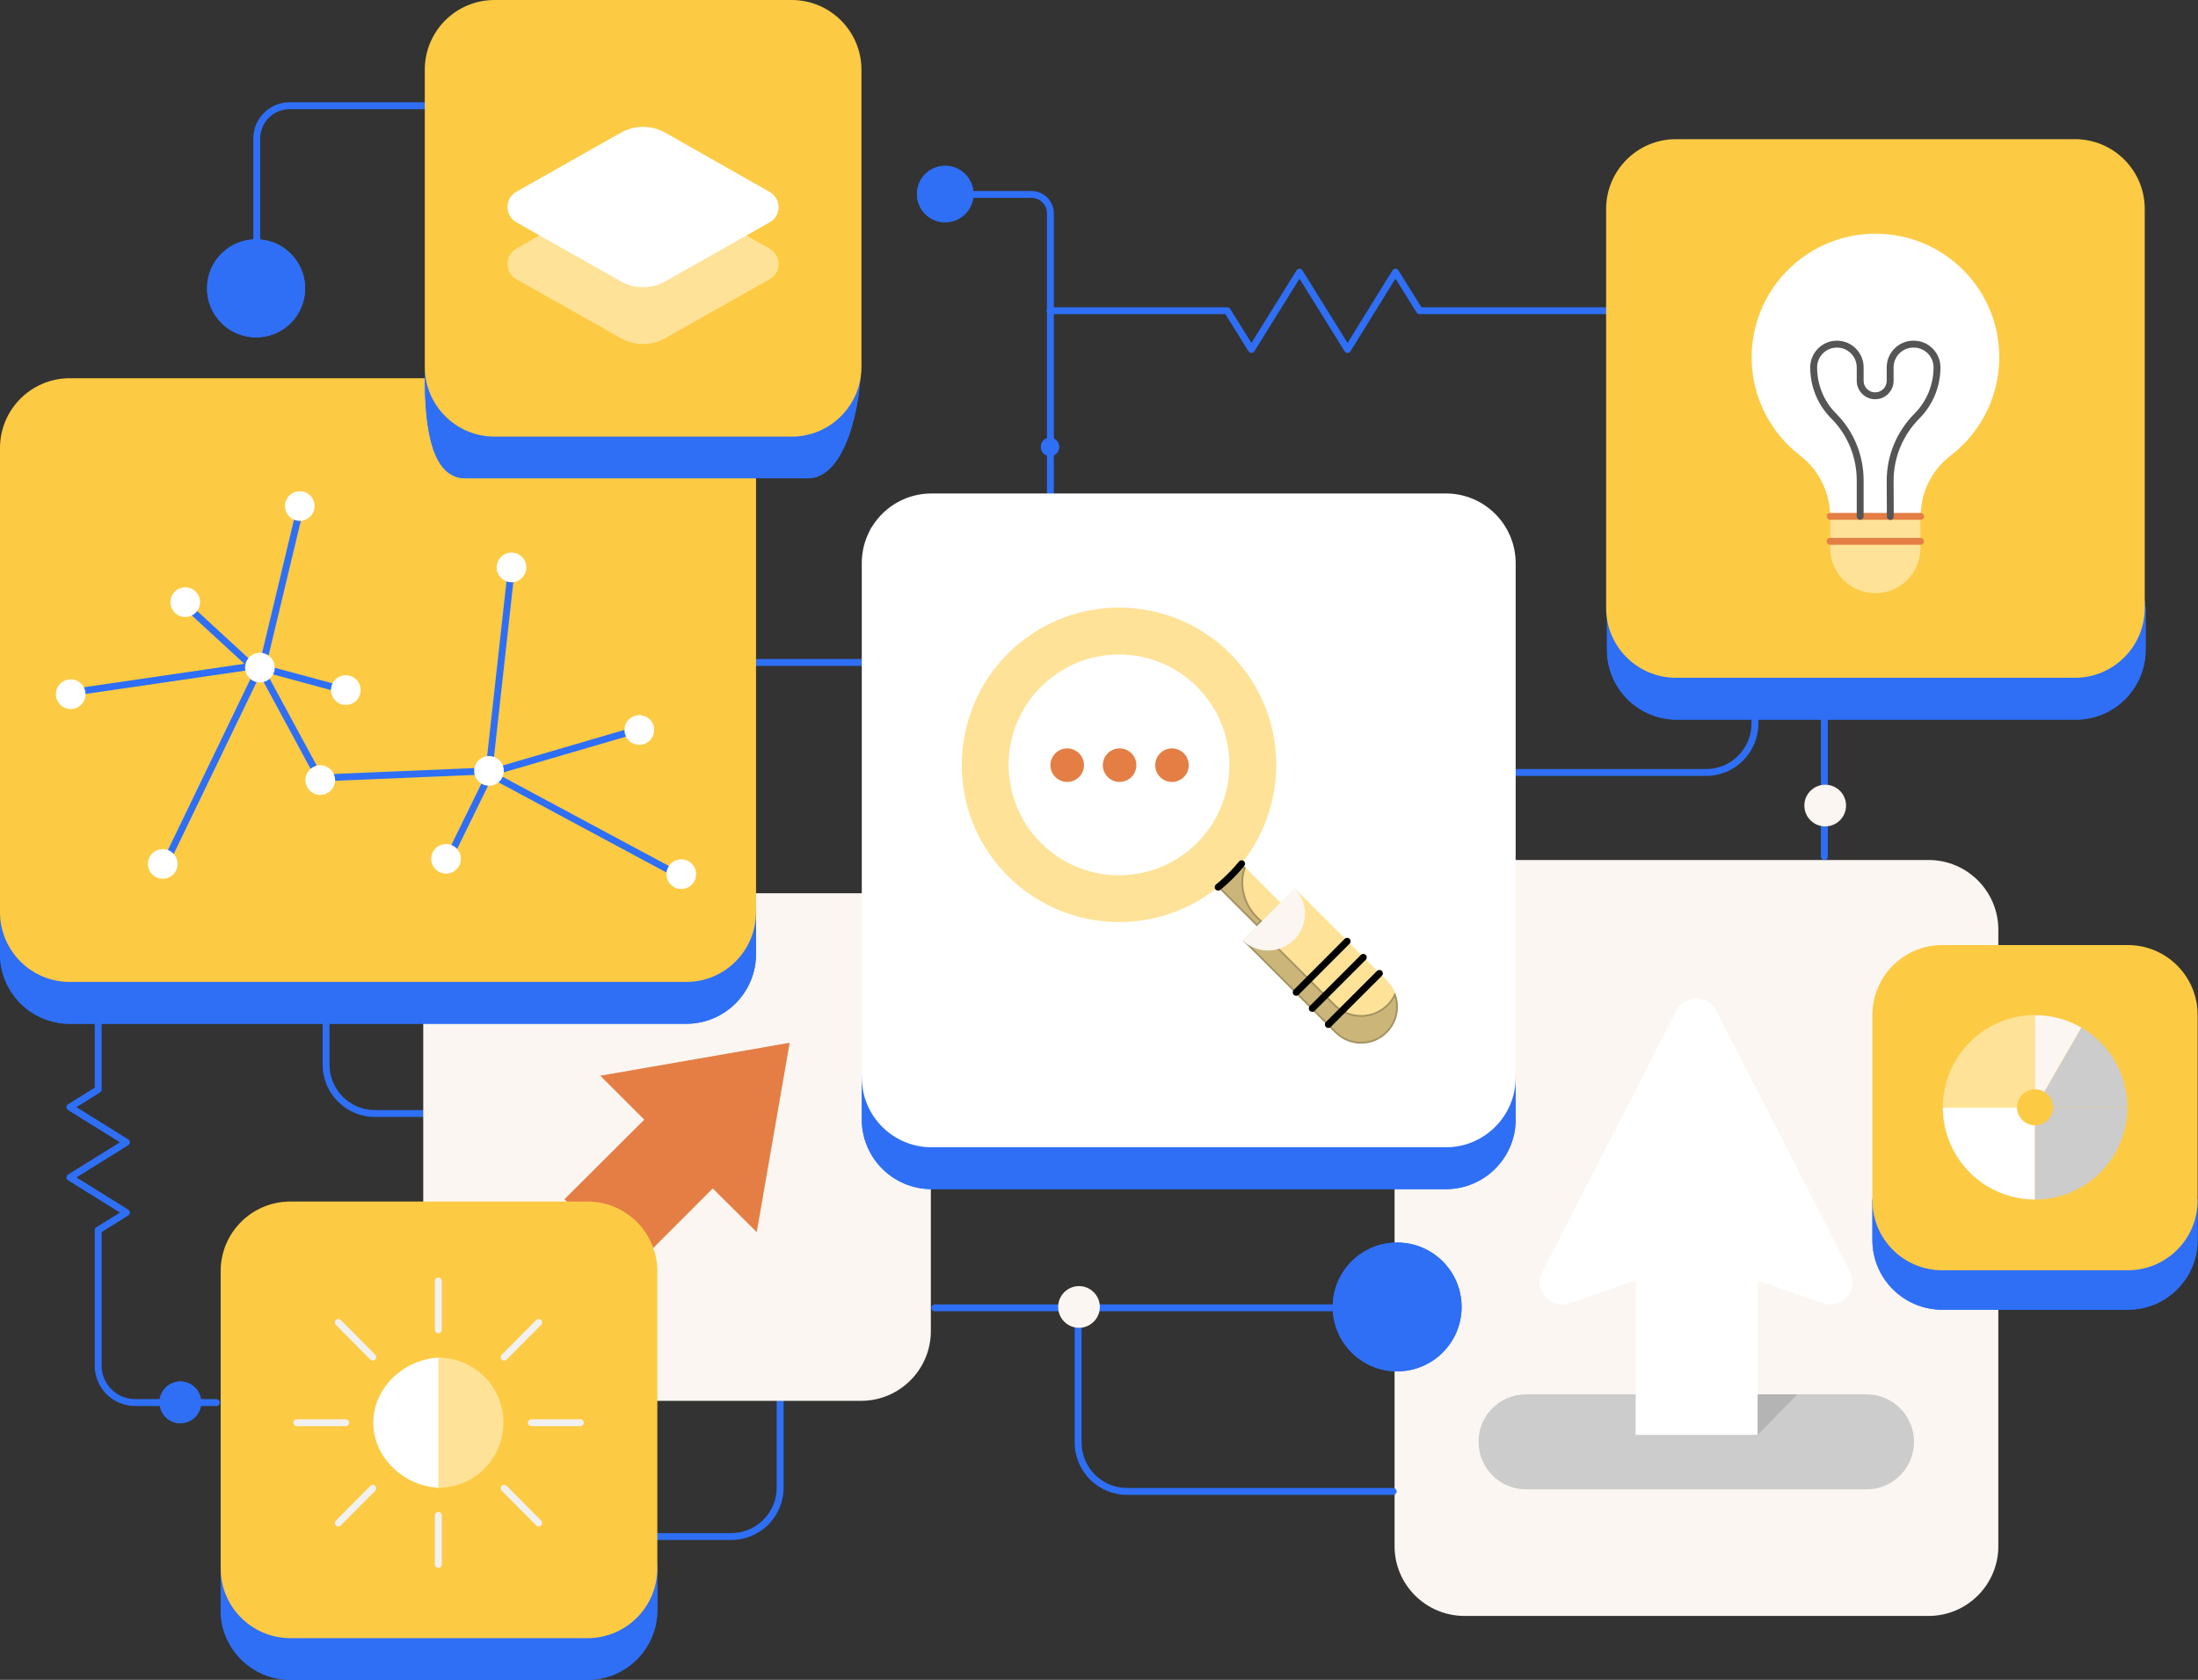 <svg width="157" height="120" viewBox="0 0 157 120" fill="none" xmlns="http://www.w3.org/2000/svg">
<rect x="0" y="0" width="157" height="120" fill="#333333" stroke="none"/>
<g id="Group">
<g id="Group 1">
<path id="Vector" d="M99.612 110.452V66.416C99.612 63.673 101.839 61.433 104.595 61.433H137.754C140.498 61.433 142.738 63.66 142.738 66.416V110.452C142.738 113.196 140.51 115.435 137.754 115.435H104.595C101.839 115.423 99.612 113.196 99.612 110.452Z" fill="#FBF6F1"/>
<path id="Vector (Stroke)" fill-rule="evenodd" clip-rule="evenodd" d="M130.311 41.476C130.447 41.476 130.557 41.587 130.557 41.722V61.187C130.557 61.323 130.447 61.433 130.311 61.433C130.175 61.433 130.065 61.323 130.065 61.187V41.722C130.065 41.587 130.175 41.476 130.311 41.476Z" fill="#2E6FF6"/>
<path id="Vector_2" d="M130.372 59.034C131.194 59.034 131.861 58.367 131.861 57.545C131.861 56.724 131.194 56.057 130.372 56.057C129.55 56.057 128.883 56.724 128.883 57.545C128.883 58.367 129.55 59.034 130.372 59.034Z" fill="#FBF6F1"/>
<path id="Vector (Stroke)_2" fill-rule="evenodd" clip-rule="evenodd" d="M66.527 93.424C66.527 93.288 66.638 93.177 66.773 93.177H102.836C102.972 93.177 103.082 93.288 103.082 93.424C103.082 93.559 102.972 93.67 102.836 93.67H66.773C66.638 93.67 66.527 93.559 66.527 93.424Z" fill="#2E6FF6"/>
<path id="Vector_3" d="M99.797 97.964C102.339 97.964 104.399 95.903 104.399 93.362C104.399 90.821 102.339 88.76 99.797 88.76C97.256 88.76 95.195 90.821 95.195 93.362C95.195 95.903 97.256 97.964 99.797 97.964Z" fill="#2E6FF6"/>
<path id="Vector (Stroke)_3" fill-rule="evenodd" clip-rule="evenodd" d="M99.797 97.841C102.271 97.841 104.276 95.835 104.276 93.362C104.276 90.889 102.271 88.883 99.797 88.883C97.324 88.883 95.318 90.889 95.318 93.362C95.318 95.835 97.324 97.841 99.797 97.841ZM104.399 93.362C104.399 95.903 102.339 97.964 99.797 97.964C97.256 97.964 95.195 95.903 95.195 93.362C95.195 90.821 97.256 88.76 99.797 88.76C102.339 88.76 104.399 90.821 104.399 93.362Z" fill="#2E6FF6"/>
<path id="Vector (Stroke)_4" fill-rule="evenodd" clip-rule="evenodd" d="M77.01 93.177C77.146 93.177 77.256 93.288 77.256 93.424V103.045C77.256 104.841 78.709 106.293 80.504 106.293H99.514C99.65 106.293 99.76 106.404 99.76 106.539C99.76 106.675 99.65 106.786 99.514 106.786H80.504C78.437 106.786 76.764 105.113 76.764 103.045V93.424C76.764 93.288 76.874 93.177 77.01 93.177Z" fill="#2E6FF6"/>
<path id="Vector_4" d="M77.072 94.851C77.893 94.851 78.56 94.184 78.56 93.362C78.56 92.54 77.893 91.873 77.072 91.873C76.25 91.873 75.583 92.54 75.583 93.362C75.583 94.184 76.25 94.851 77.072 94.851Z" fill="#FBF6F1"/>
<path id="Vector (Stroke)_5" fill-rule="evenodd" clip-rule="evenodd" d="M125.352 39.2C125.488 39.2 125.598 39.31 125.598 39.446V51.689C125.598 53.756 123.926 55.429 121.858 55.429H102.836C102.7 55.429 102.59 55.319 102.59 55.183C102.59 55.047 102.7 54.937 102.836 54.937H121.858C123.654 54.937 125.106 53.484 125.106 51.689V39.446C125.106 39.31 125.216 39.2 125.352 39.2Z" fill="#2E6FF6"/>
<path id="Vector (Stroke)_6" fill-rule="evenodd" clip-rule="evenodd" d="M55.724 93.78C55.86 93.78 55.971 93.891 55.971 94.026V106.269C55.971 108.336 54.298 110.009 52.23 110.009H33.208C33.072 110.009 32.962 109.899 32.962 109.763C32.962 109.627 33.072 109.517 33.208 109.517H52.23C54.026 109.517 55.478 108.065 55.478 106.269V94.026C55.478 93.891 55.589 93.78 55.724 93.78Z" fill="#2E6FF6"/>
<path id="Vector (Stroke)_7" fill-rule="evenodd" clip-rule="evenodd" d="M23.291 63.562C23.427 63.562 23.537 63.672 23.537 63.808V76.05C23.537 77.846 24.99 79.299 26.786 79.299H45.795C45.931 79.299 46.041 79.409 46.041 79.545C46.041 79.681 45.931 79.791 45.795 79.791H26.786C24.718 79.791 23.045 78.118 23.045 76.05V63.808C23.045 63.672 23.155 63.562 23.291 63.562Z" fill="#2E6FF6"/>
<path id="Vector_5" d="M35.214 63.808H61.507C64.251 63.808 66.49 66.035 66.49 68.791V95.085C66.49 97.828 64.263 100.068 61.507 100.068H35.214C32.47 100.068 30.231 97.841 30.231 95.085V68.779C30.231 66.035 32.458 63.808 35.214 63.808Z" fill="#FBF6F1"/>
<path id="Vector_6" d="M109.004 99.607H133.324C135.198 99.607 136.716 101.126 136.716 102.998C136.716 104.872 135.198 106.391 133.324 106.391H109.004C107.13 106.391 105.612 104.872 105.612 102.998C105.603 101.126 107.122 99.607 109.004 99.607Z" fill="#CCCCCC"/>
<path id="Vector_7" opacity="0.2" d="M119.68 99.607H128.389L125.544 102.505H116.835L119.68 99.607Z" fill="#555555"/>
<path id="Vector_8" d="M125.544 87.343H116.835V102.505H125.544V87.343Z" fill="white"/>
<path id="Vector_9" d="M121.693 90.127L130.193 93.094C131.563 93.571 132.812 92.139 132.154 90.847L122.595 72.199C122.188 71.409 121.224 71.097 120.436 71.505C120.132 71.662 119.889 71.904 119.742 72.199L110.174 90.847C109.515 92.139 110.765 93.571 112.134 93.094L120.635 90.127C120.973 90.005 121.346 90.005 121.693 90.127Z" fill="white"/>
<path id="Vector_10" d="M54.053 88.018L56.405 74.49L42.877 76.843L46.019 79.985L40.317 85.667L45.229 90.579L50.91 84.897L54.053 88.018Z" fill="#E47E44"/>
<path id="Vector_11" d="M138.726 70.329H151.99C154.734 70.329 154.648 72.593 154.648 75.349L156.973 85.758V88.576C156.973 91.32 154.746 93.559 151.99 93.559H138.726C135.983 93.559 133.743 91.332 133.743 88.576V85.758L135.023 74.992C135.035 72.249 135.983 70.329 138.726 70.329Z" fill="#2E6FF6"/>
<path id="Vector (Stroke)_8" fill-rule="evenodd" clip-rule="evenodd" d="M154.525 75.363V75.349C154.525 75.267 154.525 75.186 154.525 75.105C154.525 74.504 154.526 73.934 154.496 73.409C154.461 72.814 154.387 72.286 154.232 71.847C154.077 71.409 153.845 71.065 153.494 70.828C153.142 70.59 152.66 70.452 151.99 70.452H138.726C137.387 70.452 136.505 70.918 135.951 71.703C135.391 72.495 135.152 73.631 135.146 74.993L135.146 75L133.866 85.766V88.576C133.866 91.264 136.05 93.436 138.726 93.436H151.99C154.678 93.436 156.85 91.252 156.85 88.576V85.772L154.525 75.363ZM156.973 85.758V88.576C156.973 91.32 154.746 93.559 151.99 93.559H138.726C135.983 93.559 133.743 91.332 133.743 88.576V85.758L135.023 74.992C135.035 72.249 135.983 70.329 138.726 70.329H151.99C154.652 70.329 154.65 72.46 154.648 75.105C154.648 75.186 154.648 75.267 154.648 75.349L156.973 85.758Z" fill="#2E6FF6"/>
<path id="Vector_12" d="M138.726 67.511H151.99C154.734 67.511 156.973 69.739 156.973 72.495V85.758C156.973 88.502 154.746 90.741 151.99 90.741H138.726C135.983 90.741 133.743 88.514 133.743 85.758V72.482C133.756 69.739 135.983 67.511 138.726 67.511Z" fill="#FDCA43"/>
<path id="Vector (Stroke)_9" fill-rule="evenodd" clip-rule="evenodd" d="M50.877 47.321C50.877 47.185 50.987 47.075 51.123 47.075H65.223C65.359 47.075 65.469 47.185 65.469 47.321C65.469 47.457 65.359 47.567 65.223 47.567H51.123C50.987 47.567 50.877 47.457 50.877 47.321Z" fill="#2E6FF6"/>
<path id="Vector_13" d="M144.075 79.099H138.781C138.772 79.099 138.772 79.099 138.772 79.108C138.781 82.75 141.72 85.689 145.362 85.689V80.386C144.652 80.386 144.075 79.809 144.075 79.099Z" fill="white"/>
<path id="Vector_14" d="M145.362 77.812V72.518C145.362 72.509 145.362 72.509 145.355 72.509C141.72 72.518 138.781 75.457 138.772 79.092C138.772 79.099 138.772 79.099 138.781 79.099H144.075C144.075 78.391 144.645 77.812 145.362 77.812Z" fill="#FEE297"/>
<path id="Vector_15" d="M146.649 79.099C146.649 79.809 146.072 80.386 145.362 80.386V85.682C145.362 85.689 145.362 85.689 145.37 85.689C149.012 85.682 151.952 82.741 151.952 79.099H146.649Z" fill="#CCCCCC"/>
<path id="Vector_16" d="M146.025 78.001L148.669 73.415V73.406C147.67 72.822 146.525 72.518 145.37 72.518C145.362 72.518 145.362 72.518 145.362 72.525V77.821C145.596 77.812 145.822 77.875 146.025 78.001Z" fill="#FBF6F1"/>
<path id="Vector_17" d="M146.649 79.099H151.945C151.952 79.099 151.952 79.099 151.952 79.092C151.952 76.752 150.704 74.584 148.684 73.415H148.677L146.032 78.001C146.408 78.234 146.642 78.648 146.649 79.099Z" fill="#CCCCCC"/>
<path id="Vector (Stroke)_10" fill-rule="evenodd" clip-rule="evenodd" d="M66.254 13.889C66.254 13.753 66.364 13.643 66.5 13.643H73.673C74.56 13.643 75.274 14.357 75.274 15.243V36.509C75.274 37.396 74.56 38.11 73.673 38.11H62.385C62.249 38.11 62.138 38 62.138 37.864C62.138 37.728 62.249 37.618 62.385 37.618H73.673C74.288 37.618 74.782 37.124 74.782 36.509V15.243C74.782 14.629 74.288 14.135 73.673 14.135H66.5C66.364 14.135 66.254 14.025 66.254 13.889Z" fill="#2E6FF6"/>
<path id="Vector_18" d="M65.497 13.862C65.497 14.976 66.4 15.879 67.514 15.879C68.629 15.879 69.532 14.976 69.532 13.862C69.532 12.748 68.629 11.845 67.514 11.845C66.4 11.845 65.497 12.748 65.497 13.862Z" fill="#2E6FF6"/>
<path id="Vector (Stroke)_11" fill-rule="evenodd" clip-rule="evenodd" d="M65.62 13.862C65.62 14.908 66.468 15.756 67.514 15.756C68.561 15.756 69.409 14.908 69.409 13.862C69.409 12.816 68.561 11.968 67.514 11.968C66.468 11.968 65.62 12.816 65.62 13.862ZM67.514 15.879C66.4 15.879 65.497 14.976 65.497 13.862C65.497 12.748 66.4 11.845 67.514 11.845C68.629 11.845 69.532 12.748 69.532 13.862C69.532 14.976 68.629 15.879 67.514 15.879Z" fill="#2E6FF6"/>
<path id="Vector_19" d="M74.347 31.925C74.347 32.285 74.64 32.578 75.001 32.578C75.361 32.578 75.653 32.285 75.653 31.925C75.653 31.564 75.361 31.273 75.001 31.273C74.64 31.273 74.347 31.564 74.347 31.925Z" fill="#2E6FF6"/>
<path id="Vector (Stroke)_12" fill-rule="evenodd" clip-rule="evenodd" d="M74.471 31.925C74.471 32.218 74.708 32.455 75.001 32.455C75.293 32.455 75.53 32.218 75.53 31.925C75.53 31.632 75.293 31.396 75.001 31.396C74.708 31.396 74.471 31.633 74.471 31.925ZM75.001 32.578C74.64 32.578 74.347 32.285 74.347 31.925C74.347 31.564 74.64 31.273 75.001 31.273C75.361 31.273 75.653 31.564 75.653 31.925C75.653 32.285 75.361 32.578 75.001 32.578Z" fill="#2E6FF6"/>
<path id="Vector (Stroke)_13" fill-rule="evenodd" clip-rule="evenodd" d="M7.013 68.336C7.149 68.336 7.259 68.446 7.259 68.582V77.835C7.259 77.92 7.215 77.999 7.143 78.043L5.461 79.09L9.161 81.391C9.233 81.436 9.277 81.514 9.277 81.6C9.277 81.685 9.233 81.764 9.161 81.808L5.461 84.109L9.161 86.411C9.233 86.456 9.277 86.534 9.277 86.62C9.277 86.705 9.233 86.784 9.161 86.829L7.259 88.011V97.558C7.259 98.874 8.33 99.945 9.646 99.945H15.454C15.59 99.945 15.7 100.055 15.7 100.191C15.7 100.327 15.59 100.437 15.454 100.437H9.646C8.058 100.437 6.767 99.145 6.767 97.558V87.874C6.767 87.79 6.811 87.71 6.883 87.666L8.565 86.62L4.865 84.319C4.793 84.274 4.749 84.195 4.749 84.109C4.749 84.025 4.793 83.945 4.865 83.901L8.565 81.6L4.865 79.299C4.793 79.254 4.749 79.175 4.749 79.09C4.749 79.004 4.793 78.925 4.865 78.881L6.767 77.698V68.582C6.767 68.446 6.877 68.336 7.013 68.336Z" fill="#2E6FF6"/>
<path id="Vector_20" d="M12.882 101.667C13.704 101.667 14.371 101 14.371 100.178C14.371 99.356 13.704 98.689 12.882 98.689C12.06 98.689 11.393 99.356 11.393 100.178C11.393 101 12.06 101.667 12.882 101.667Z" fill="#2E6FF6"/>
<path id="Vector (Stroke)_14" fill-rule="evenodd" clip-rule="evenodd" d="M12.882 101.544C13.636 101.544 14.248 100.932 14.248 100.178C14.248 99.424 13.636 98.813 12.882 98.813C12.128 98.813 11.516 99.424 11.516 100.178C11.516 100.932 12.128 101.544 12.882 101.544ZM14.371 100.178C14.371 101 13.704 101.667 12.882 101.667C12.06 101.667 11.393 101 11.393 100.178C11.393 99.356 12.06 98.689 12.882 98.689C13.704 98.689 14.371 99.356 14.371 100.178Z" fill="#2E6FF6"/>
<path id="Vector_21" d="M66.54 38.241H103.279C106.023 38.241 104.571 40.615 104.571 43.371L108.262 76.973V79.963C108.262 82.707 106.035 84.946 103.279 84.946H66.54C63.796 84.946 61.556 82.719 61.556 79.963V77.453L63.685 43.285C63.685 40.529 63.783 38.241 66.54 38.241Z" fill="#2E6FF6"/>
<path id="Vector (Stroke)_15" fill-rule="evenodd" clip-rule="evenodd" d="M104.448 43.378V43.371C104.448 42.672 104.54 41.999 104.633 41.388C104.646 41.307 104.658 41.227 104.67 41.148C104.751 40.631 104.822 40.168 104.831 39.77C104.841 39.31 104.765 38.969 104.549 38.739C104.333 38.51 103.951 38.364 103.279 38.364H66.54C65.867 38.364 65.37 38.503 64.998 38.744C64.627 38.985 64.37 39.335 64.193 39.775C63.834 40.666 63.808 41.901 63.808 43.285V43.289L61.679 77.457V79.963C61.679 82.651 63.864 84.823 66.54 84.823H103.279C105.967 84.823 108.139 82.639 108.139 79.963V76.98L104.448 43.378ZM108.262 76.973V79.963C108.262 82.707 106.035 84.946 103.279 84.946H66.54C63.796 84.946 61.556 82.719 61.556 79.963V77.453L63.685 43.285C63.685 40.529 63.783 38.241 66.54 38.241H103.279C105.246 38.241 105.057 39.461 104.792 41.168C104.687 41.842 104.571 42.591 104.571 43.371L108.262 76.973Z" fill="#2E6FF6"/>
<path id="Vector_22" d="M66.54 35.251H103.279C106.023 35.251 108.262 37.478 108.262 40.234V76.973C108.262 79.717 106.035 81.956 103.279 81.956H66.54C63.796 81.956 61.556 79.729 61.556 76.973V40.221C61.556 37.478 63.783 35.251 66.54 35.251Z" fill="white"/>
<path id="Vector_23" d="M36.511 51.509C33.174 51.509 30.468 48.803 30.468 45.465C30.468 42.129 33.174 39.423 36.511 39.423C39.849 39.423 42.554 42.129 42.554 45.465C42.554 48.803 39.849 51.509 36.511 51.509Z" fill="#FDCA43"/>
<path id="Vector_24" d="M22.387 63.879C19.913 63.879 17.908 61.874 17.908 59.401C17.908 56.926 19.913 54.921 22.387 54.921C24.86 54.921 26.866 56.926 26.866 59.401C26.866 61.874 24.86 63.879 22.387 63.879Z" fill="white"/>
<path id="Vector (Stroke)_16" fill-rule="evenodd" clip-rule="evenodd" d="M92.821 19.194C92.906 19.194 92.985 19.238 93.03 19.31L96.253 24.498L99.465 19.311C99.51 19.238 99.588 19.194 99.673 19.194C99.758 19.194 99.838 19.238 99.883 19.31L101.533 21.95H116.456C116.592 21.95 116.703 22.06 116.703 22.196C116.703 22.332 116.592 22.442 116.456 22.442H101.397C101.312 22.442 101.233 22.399 101.188 22.327L99.675 19.906L96.463 25.094C96.418 25.167 96.339 25.211 96.254 25.211C96.168 25.211 96.089 25.167 96.044 25.095L92.821 19.906L89.597 25.095C89.552 25.167 89.473 25.211 89.388 25.211C89.303 25.211 89.224 25.167 89.179 25.095L87.529 22.442H75.005C74.869 22.442 74.758 22.332 74.758 22.196C74.758 22.06 74.869 21.95 75.005 21.95H87.665C87.75 21.95 87.829 21.994 87.874 22.066L89.388 24.499L92.612 19.31C92.657 19.238 92.736 19.194 92.821 19.194Z" fill="#2E6FF6"/>
<path id="Vector_25" d="M125.981 45.011C128.655 45.011 130.824 42.842 130.824 40.17C130.824 37.496 128.655 35.327 125.981 35.327C123.309 35.327 121.139 37.496 121.139 40.17C121.139 42.842 123.309 45.011 125.981 45.011Z" fill="#FDCA43"/>
<path id="Vector_26" d="M4.983 30.009H49.019C51.763 30.009 45.943 32.618 45.943 35.374L54.002 65.161V68.151C54.002 70.895 51.775 73.134 49.019 73.134H4.983C2.239 73.134 0 70.907 0 68.151V65.703L4.122 35.374C4.122 32.63 2.239 30.009 4.983 30.009Z" fill="#2E6FF6"/>
<path id="Vector (Stroke)_17" fill-rule="evenodd" clip-rule="evenodd" d="M45.82 35.39V35.374C45.82 34.643 46.205 33.935 46.713 33.296C47.223 32.655 47.872 32.064 48.428 31.566C48.46 31.538 48.491 31.509 48.523 31.481C48.764 31.265 48.984 31.068 49.166 30.892C49.373 30.69 49.518 30.526 49.588 30.4C49.623 30.337 49.632 30.296 49.631 30.273C49.63 30.258 49.626 30.244 49.601 30.226C49.571 30.203 49.514 30.178 49.414 30.16C49.316 30.142 49.186 30.132 49.019 30.132H4.983C4.312 30.132 3.965 30.293 3.791 30.534C3.611 30.781 3.582 31.152 3.646 31.647C3.691 31.998 3.778 32.391 3.874 32.819C3.912 32.991 3.952 33.169 3.991 33.352C4.125 33.986 4.245 34.675 4.245 35.374V35.382L0.123 65.711V68.151C0.123 70.839 2.307 73.011 4.983 73.011H49.019C51.707 73.011 53.879 70.827 53.879 68.151V65.178L45.82 35.39ZM54.002 65.161V68.151C54.002 70.895 51.775 73.134 49.019 73.134H4.983C2.239 73.134 0 70.907 0 68.151V65.703L4.122 35.374C4.122 34.493 3.928 33.625 3.755 32.852C3.39 31.218 3.12 30.009 4.983 30.009H49.019C50.351 30.009 49.664 30.624 48.605 31.573C47.483 32.577 45.943 33.956 45.943 35.374L54.002 65.161Z" fill="#2E6FF6"/>
<path id="Vector_27" d="M4.983 27.019H49.019C51.763 27.019 54.002 29.246 54.002 32.002V65.162C54.002 67.905 51.775 70.145 49.019 70.145H4.983C2.239 70.145 0 67.918 0 65.162V32.002C0 29.246 2.239 27.019 4.983 27.019Z" fill="#FDCA43"/>
<path id="Vector_28" d="M119.766 12.931H148.274C151.018 12.931 149.603 15.036 149.603 17.792L153.258 43.433V46.423C153.258 49.166 151.031 51.406 148.274 51.406H119.766C117.023 51.406 114.783 49.179 114.783 46.423V43.433L120.123 19.453C120.123 16.697 117.01 12.931 119.766 12.931Z" fill="#2E6FF6"/>
<path id="Vector (Stroke)_18" fill-rule="evenodd" clip-rule="evenodd" d="M149.48 17.8V17.792C149.48 17.093 149.57 16.437 149.66 15.851C149.672 15.771 149.684 15.693 149.696 15.617C149.773 15.125 149.84 14.694 149.845 14.326C149.85 13.903 149.771 13.597 149.555 13.393C149.336 13.185 148.95 13.055 148.274 13.055H119.766C119.434 13.055 119.206 13.112 119.054 13.204C118.907 13.293 118.82 13.422 118.779 13.592C118.737 13.766 118.743 13.985 118.789 14.247C118.835 14.507 118.92 14.8 119.028 15.119C119.131 15.424 119.253 15.75 119.381 16.089C119.387 16.104 119.393 16.119 119.399 16.135C119.533 16.49 119.671 16.859 119.796 17.232C120.046 17.975 120.246 18.743 120.246 19.453V19.466L114.906 43.446V46.423C114.906 49.111 117.09 51.283 119.766 51.283H148.274C150.962 51.283 153.134 49.099 153.134 46.423V43.442L149.48 17.8ZM153.258 43.433V46.423C153.258 49.166 151.031 51.406 148.274 51.406H119.766C117.023 51.406 114.783 49.179 114.783 46.423V43.433L120.123 19.453C120.123 18.404 119.672 17.209 119.266 16.131C118.604 14.377 118.059 12.931 119.766 12.931H148.274C150.24 12.931 150.071 14.011 149.818 15.637C149.717 16.28 149.603 17.01 149.603 17.792L153.258 43.433Z" fill="#2E6FF6"/>
<path id="Vector_29" d="M119.705 9.942H148.213C150.957 9.942 153.196 12.169 153.196 14.925V43.433C153.196 46.177 150.969 48.416 148.213 48.416H119.705C116.961 48.416 114.722 46.189 114.722 43.433V14.912C114.734 12.169 116.961 9.942 119.705 9.942Z" fill="#FDCA43"/>
<path id="Vector (Stroke)_19" fill-rule="evenodd" clip-rule="evenodd" d="M21.471 36.216C21.603 36.248 21.685 36.38 21.653 36.513L18.987 47.645C18.955 47.777 18.822 47.859 18.69 47.827C18.558 47.795 18.476 47.663 18.508 47.531L21.174 36.398C21.206 36.266 21.339 36.184 21.471 36.216Z" fill="#2E6FF6"/>
<path id="Vector (Stroke)_20" fill-rule="evenodd" clip-rule="evenodd" d="M12.846 42.842C12.938 42.742 13.094 42.735 13.194 42.827L18.168 47.407C18.238 47.471 18.265 47.57 18.237 47.66C18.209 47.751 18.131 47.818 18.037 47.831L5.327 49.687C5.193 49.706 5.068 49.613 5.048 49.479C5.029 49.344 5.122 49.219 5.256 49.2L17.455 47.419L12.861 43.189C12.761 43.097 12.754 42.941 12.846 42.842Z" fill="#2E6FF6"/>
<path id="Vector (Stroke)_21" fill-rule="evenodd" clip-rule="evenodd" d="M18.533 47.732C18.656 47.791 18.707 47.938 18.648 48.06L11.978 61.889C11.919 62.011 11.772 62.062 11.649 62.003C11.527 61.944 11.476 61.797 11.535 61.675L18.205 47.846C18.264 47.724 18.411 47.673 18.533 47.732Z" fill="#2E6FF6"/>
<path id="Vector (Stroke)_22" fill-rule="evenodd" clip-rule="evenodd" d="M18.677 47.7C18.713 47.568 18.848 47.491 18.979 47.526L24.649 49.059C24.78 49.095 24.858 49.23 24.822 49.361C24.787 49.492 24.651 49.57 24.52 49.535L18.851 48.001C18.719 47.966 18.642 47.831 18.677 47.7Z" fill="#2E6FF6"/>
<path id="Vector (Stroke)_23" fill-rule="evenodd" clip-rule="evenodd" d="M18.733 48.021C18.852 47.956 19.001 48.001 19.066 48.12L22.959 55.316C23.024 55.435 22.979 55.584 22.86 55.649C22.74 55.714 22.591 55.669 22.526 55.55L18.633 48.354C18.569 48.235 18.613 48.086 18.733 48.021Z" fill="#2E6FF6"/>
<path id="Vector (Stroke)_24" fill-rule="evenodd" clip-rule="evenodd" d="M36.562 40.287C36.697 40.302 36.795 40.423 36.78 40.559L35.172 55.096C35.158 55.216 35.059 55.309 34.937 55.314L23.14 55.81C23.005 55.816 22.89 55.711 22.884 55.575C22.878 55.439 22.984 55.324 23.12 55.319L34.706 54.832L36.291 40.504C36.306 40.369 36.427 40.272 36.562 40.287Z" fill="#2E6FF6"/>
<path id="Vector (Stroke)_25" fill-rule="evenodd" clip-rule="evenodd" d="M45.698 52.078C45.736 52.208 45.661 52.345 45.531 52.383L35.384 55.348C35.253 55.386 35.117 55.311 35.078 55.181C35.04 55.05 35.115 54.914 35.246 54.876L45.393 51.91C45.523 51.872 45.66 51.947 45.698 52.078Z" fill="#2E6FF6"/>
<path id="Vector (Stroke)_26" fill-rule="evenodd" clip-rule="evenodd" d="M34.89 55.504C35.012 55.564 35.063 55.712 35.003 55.834L32.606 60.736C32.546 60.858 32.399 60.908 32.277 60.848C32.155 60.789 32.104 60.641 32.164 60.519L34.561 55.617C34.62 55.495 34.768 55.445 34.89 55.504Z" fill="#2E6FF6"/>
<path id="Vector (Stroke)_27" fill-rule="evenodd" clip-rule="evenodd" d="M35.31 55.448C35.374 55.328 35.523 55.283 35.643 55.348L48.719 62.368C48.839 62.432 48.884 62.582 48.82 62.701C48.755 62.821 48.606 62.866 48.487 62.802L35.41 55.781C35.29 55.717 35.245 55.568 35.31 55.448Z" fill="#2E6FF6"/>
<path id="Vector_30" d="M18.566 48.749C17.981 48.749 17.506 48.274 17.506 47.69C17.506 47.105 17.981 46.631 18.566 46.631C19.149 46.631 19.624 47.105 19.624 47.69C19.624 48.274 19.149 48.749 18.566 48.749Z" fill="white"/>
<path id="Vector_31" d="M5.051 50.649C5.636 50.649 6.11 50.174 6.11 49.59C6.11 49.004 5.636 48.53 5.051 48.53C4.465 48.53 3.991 49.004 3.991 49.59C3.991 50.174 4.465 50.649 5.051 50.649Z" fill="white"/>
<path id="Vector_32" d="M24.701 50.356C25.286 50.356 25.759 49.883 25.759 49.297C25.759 48.712 25.286 48.237 24.701 48.237C24.116 48.237 23.642 48.712 23.642 49.297C23.642 49.883 24.116 50.356 24.701 50.356Z" fill="white"/>
<path id="Vector_33" d="M22.874 56.785C23.46 56.785 23.934 56.31 23.934 55.726C23.934 55.14 23.46 54.666 22.874 54.666C22.29 54.666 21.815 55.14 21.815 55.726C21.815 56.31 22.29 56.785 22.874 56.785Z" fill="white"/>
<path id="Vector_34" d="M34.927 56.127C35.513 56.127 35.987 55.653 35.987 55.069C35.987 54.483 35.513 54.009 34.927 54.009C34.343 54.009 33.869 54.483 33.869 55.069C33.869 55.653 34.343 56.127 34.927 56.127Z" fill="white"/>
<path id="Vector_35" d="M31.86 62.409C32.444 62.409 32.919 61.935 32.919 61.35C32.919 60.765 32.444 60.292 31.86 60.292C31.274 60.292 30.8 60.765 30.8 61.35C30.8 61.935 31.274 62.409 31.86 62.409Z" fill="white"/>
<path id="Vector_36" d="M48.661 63.505C49.247 63.505 49.72 63.032 49.72 62.446C49.72 61.86 49.247 61.387 48.661 61.387C48.075 61.387 47.602 61.86 47.602 62.446C47.602 63.032 48.075 63.505 48.661 63.505Z" fill="white"/>
<path id="Vector_37" d="M45.666 53.206C46.25 53.206 46.725 52.731 46.725 52.146C46.725 51.561 46.25 51.087 45.666 51.087C45.08 51.087 44.606 51.561 44.606 52.146C44.606 52.731 45.08 53.206 45.666 53.206Z" fill="white"/>
<path id="Vector_38" d="M36.535 41.591C37.12 41.591 37.593 41.116 37.593 40.532C37.593 39.946 37.12 39.472 36.535 39.472C35.95 39.472 35.476 39.946 35.476 40.532C35.476 41.116 35.95 41.591 36.535 41.591Z" fill="white"/>
<path id="Vector_39" d="M11.625 62.775C12.21 62.775 12.684 62.301 12.684 61.715C12.684 61.131 12.21 60.656 11.625 60.656C11.04 60.656 10.565 61.131 10.565 61.715C10.565 62.301 11.04 62.775 11.625 62.775Z" fill="white"/>
<path id="Vector_40" d="M13.232 44.074C13.817 44.074 14.291 43.6 14.291 43.014C14.291 42.43 13.817 41.956 13.232 41.956C12.647 41.956 12.174 42.43 12.174 43.014C12.174 43.6 12.647 44.074 13.232 44.074Z" fill="white"/>
<path id="Vector_41" d="M21.414 37.208C21.999 37.208 22.473 36.733 22.473 36.149C22.473 35.563 21.999 35.089 21.414 35.089C20.828 35.089 20.354 35.563 20.354 36.149C20.354 36.733 20.828 37.208 21.414 37.208Z" fill="white"/>
<path id="Vector_42" d="M133.744 16.696C128.859 16.819 125.008 20.867 125.119 25.74C125.18 28.397 126.447 30.895 128.551 32.519C129.917 33.565 130.717 35.177 130.729 36.887L131.197 37.871H136.414L137.189 36.887C137.189 35.189 137.976 33.577 139.33 32.544C143.205 29.578 143.956 24.042 140.991 20.154C139.268 17.914 136.573 16.622 133.744 16.696Z" fill="white"/>
<path id="Vector_43" d="M130.729 36.899V39.151C130.729 40.935 132.169 42.374 133.953 42.374C135.737 42.374 137.176 40.935 137.176 39.151V36.899H130.729Z" fill="#FEE297"/>
<path id="Vector (Stroke)_28" fill-rule="evenodd" clip-rule="evenodd" d="M130.483 36.887C130.483 36.751 130.593 36.641 130.729 36.641H137.189C137.324 36.641 137.435 36.751 137.435 36.887C137.435 37.023 137.324 37.133 137.189 37.133H130.729C130.593 37.133 130.483 37.023 130.483 36.887Z" fill="#E47E44"/>
<path id="Vector (Stroke)_29" fill-rule="evenodd" clip-rule="evenodd" d="M130.483 38.671C130.483 38.535 130.593 38.425 130.729 38.425H137.176C137.312 38.425 137.422 38.535 137.422 38.671C137.422 38.807 137.312 38.917 137.176 38.917H130.729C130.593 38.917 130.483 38.807 130.483 38.671Z" fill="#E47E44"/>
<path id="Vector (Stroke)_30" fill-rule="evenodd" clip-rule="evenodd" d="M131.209 24.829C130.433 24.829 129.794 25.458 129.794 26.244C129.794 27.484 130.273 28.664 131.149 29.54C132.414 30.805 133.116 32.529 133.116 34.316V36.887C133.116 37.023 133.006 37.133 132.87 37.133C132.734 37.133 132.624 37.023 132.624 36.887V34.316C132.624 32.657 131.972 31.059 130.801 29.888C129.831 28.918 129.302 27.612 129.302 26.244C129.302 25.184 130.164 24.337 131.209 24.337C132.269 24.337 133.116 25.199 133.116 26.244V27.204C133.116 27.659 133.486 28.028 133.94 28.028C134.395 28.028 134.765 27.659 134.765 27.204V26.244C134.765 25.184 135.627 24.337 136.672 24.337H136.696C137.756 24.337 138.604 25.199 138.604 26.244C138.604 27.613 138.061 28.931 137.092 29.9C135.92 31.085 135.257 32.671 135.257 34.34C135.257 34.34 135.257 34.34 135.257 34.34L135.269 36.898C135.27 37.034 135.16 37.145 135.024 37.145C134.888 37.146 134.778 37.036 134.777 36.901L134.765 34.341L134.765 34.34C134.765 32.539 135.48 30.829 136.743 29.553L136.744 29.552C137.62 28.676 138.111 27.483 138.111 26.244C138.111 25.468 137.482 24.829 136.696 24.829H136.672C135.896 24.829 135.257 25.458 135.257 26.244V27.204C135.257 27.93 134.667 28.52 133.94 28.52C133.214 28.52 132.624 27.93 132.624 27.204V26.244C132.624 25.468 131.995 24.829 131.209 24.829Z" fill="#555555"/>
<path id="Vector (Stroke)_31" fill-rule="evenodd" clip-rule="evenodd" d="M20.69 7.798C19.524 7.798 18.585 8.736 18.585 9.902V22.359C18.585 22.494 18.475 22.605 18.339 22.605C18.203 22.605 18.093 22.494 18.093 22.359V9.902C18.093 8.464 19.253 7.306 20.69 7.306H57.619C59.057 7.306 60.215 8.464 60.215 9.902V29.505C60.215 29.641 60.105 29.751 59.969 29.751C59.833 29.751 59.723 29.641 59.723 29.505V9.902C59.723 8.736 58.785 7.798 57.619 7.798H20.69Z" fill="#2E6FF6"/>
<path id="Vector_44" d="M18.292 24.101C20.228 24.101 21.795 22.533 21.795 20.598C21.795 18.664 20.228 17.095 18.292 17.095C16.358 17.095 14.789 18.664 14.789 20.598C14.789 22.533 16.358 24.101 18.292 24.101Z" fill="#2E6FF6"/>
<path id="Vector (Stroke)_32" fill-rule="evenodd" clip-rule="evenodd" d="M18.292 23.978C20.16 23.978 21.672 22.465 21.672 20.598C21.672 18.732 20.16 17.218 18.292 17.218C16.426 17.218 14.912 18.732 14.912 20.598C14.912 22.465 16.426 23.978 18.292 23.978ZM21.795 20.598C21.795 22.533 20.228 24.101 18.292 24.101C16.358 24.101 14.789 22.533 14.789 20.598C14.789 18.664 16.358 17.095 18.292 17.095C20.228 17.095 21.795 18.664 21.795 20.598Z" fill="#2E6FF6"/>
<path id="Vector_45" d="M49.659 8.732C50.284 8.732 50.792 8.224 50.792 7.599C50.792 6.973 50.284 6.466 49.659 6.466C49.032 6.466 48.525 6.973 48.525 7.599C48.525 8.224 49.032 8.732 49.659 8.732Z" fill="#2E6FF6"/>
<path id="Vector (Stroke)_33" fill-rule="evenodd" clip-rule="evenodd" d="M49.659 8.609C50.216 8.609 50.669 8.156 50.669 7.599C50.669 7.041 50.216 6.589 49.659 6.589C49.1 6.589 48.648 7.04 48.648 7.599C48.648 8.156 49.1 8.609 49.659 8.609ZM50.792 7.599C50.792 8.224 50.284 8.732 49.659 8.732C49.032 8.732 48.525 8.224 48.525 7.599C48.525 6.973 49.032 6.466 49.659 6.466C50.284 6.466 50.792 6.973 50.792 7.599Z" fill="#2E6FF6"/>
<path id="Vector_46" d="M88.772 67.188L92.492 63.468L99.08 70.056C100.11 71.085 100.11 72.748 99.08 73.777C98.051 74.805 96.389 74.805 95.36 73.777L88.772 67.188Z" fill="#FEE297"/>
<path id="Vector_47" opacity="0.2" d="M99.08 71.743C98.051 72.771 96.389 72.771 95.36 71.743L89.793 66.177L88.772 67.192L95.36 73.779C96.389 74.808 98.051 74.808 99.08 73.779C99.862 72.998 100.046 71.856 99.644 70.897C99.516 71.208 99.327 71.489 99.08 71.743Z" fill="black"/>
<path id="Vector (Stroke)_34" opacity="0.2" fill-rule="evenodd" clip-rule="evenodd" d="M99.167 71.83C98.09 72.906 96.35 72.906 95.273 71.83L89.793 66.35L88.946 67.192L95.447 73.692C96.428 74.673 98.012 74.673 98.993 73.692C99.666 73.02 99.874 72.068 99.627 71.217C99.505 71.437 99.351 71.641 99.168 71.829L99.167 71.83ZM99.574 71.054C99.45 71.303 99.285 71.533 99.08 71.743C98.051 72.771 96.389 72.771 95.36 71.743L89.793 66.177L88.772 67.192L95.36 73.779C96.389 74.808 98.051 74.808 99.08 73.779C99.818 73.042 100.023 71.984 99.707 71.061C99.688 71.006 99.667 70.951 99.644 70.897C99.623 70.95 99.599 71.002 99.574 71.054Z" fill="black"/>
<path id="Vector_48" d="M88.57 61.585L86.88 63.273L89.785 66.178L91.473 64.488L88.57 61.585Z" fill="#FEE297"/>
<path id="Vector_49" opacity="0.2" d="M89.991 65.646C88.906 64.673 88.539 63.208 88.976 61.988L88.567 61.58L86.877 63.272L89.779 66.174L90.159 65.794C90.11 65.745 90.047 65.696 89.991 65.646Z" fill="black"/>
<path id="Vector (Stroke)_35" opacity="0.2" fill-rule="evenodd" clip-rule="evenodd" d="M89.909 65.739L89.909 65.738C88.81 64.753 88.42 63.275 88.834 62.021L88.567 61.754L87.051 63.272L89.779 66L89.98 65.799C89.977 65.796 89.974 65.794 89.971 65.791C89.952 65.775 89.932 65.758 89.91 65.739L89.909 65.739ZM90.068 65.712C90.1 65.739 90.132 65.767 90.159 65.794C90.159 65.794 90.159 65.794 90.159 65.794L89.779 66.174L86.877 63.272L88.567 61.58L88.976 61.988C88.539 63.208 88.906 64.673 89.991 65.646C90.008 65.662 90.027 65.677 90.045 65.692C90.053 65.699 90.06 65.705 90.068 65.712Z" fill="black"/>
<path id="Vector_50" d="M87.728 46.55C91.914 50.595 92.322 57.162 88.673 61.692C88.469 61.947 88.25 62.193 88.017 62.433C87.701 62.764 87.355 63.081 86.996 63.369C82.177 67.273 75.102 66.519 71.198 61.699C67.295 56.88 68.048 49.805 72.869 45.902C77.28 42.337 83.649 42.618 87.728 46.55Z" fill="#FEE297"/>
<path id="Vector_51" d="M79.929 62.524C84.283 62.524 87.813 58.994 87.813 54.639C87.813 50.285 84.283 46.754 79.929 46.754C75.574 46.754 72.044 50.285 72.044 54.639C72.044 58.994 75.574 62.524 79.929 62.524Z" fill="white"/>
<path id="Vector_52" d="M92.487 63.461C93.487 64.511 93.445 66.174 92.395 67.174C91.381 68.139 89.781 68.146 88.766 67.182L92.487 63.461Z" fill="#FBF6F1"/>
<path id="Vector_53" d="M83.712 55.858C84.374 55.858 84.91 55.322 84.91 54.66C84.91 53.998 84.374 53.462 83.712 53.462C83.05 53.462 82.515 53.998 82.515 54.66C82.515 55.322 83.05 55.858 83.712 55.858Z" fill="#E47E44"/>
<path id="Vector_54" d="M79.971 55.858C80.633 55.858 81.169 55.322 81.169 54.66C81.169 53.998 80.633 53.462 79.971 53.462C79.309 53.462 78.773 53.998 78.773 54.66C78.773 55.322 79.309 55.858 79.971 55.858Z" fill="#E47E44"/>
<path id="Vector_55" d="M77.291 55.215C77.597 54.629 77.371 53.906 76.785 53.599C76.2 53.292 75.475 53.518 75.168 54.104C74.861 54.69 75.087 55.414 75.673 55.721C76.258 56.028 76.983 55.802 77.291 55.215Z" fill="#E47E44"/>
<path id="Vector_56" d="M92.583 70.888L96.226 67.237L92.583 70.888Z" fill="black"/>
<path id="Vector (Stroke)_36" fill-rule="evenodd" clip-rule="evenodd" d="M96.4 67.063C96.496 67.159 96.497 67.315 96.401 67.411L92.757 71.062C92.661 71.158 92.506 71.158 92.409 71.062C92.313 70.966 92.313 70.81 92.409 70.714L96.052 67.063C96.148 66.967 96.304 66.967 96.4 67.063Z" fill="black"/>
<path id="Vector_57" d="M93.732 72.036L97.382 68.386L93.732 72.036Z" fill="black"/>
<path id="Vector (Stroke)_37" fill-rule="evenodd" clip-rule="evenodd" d="M97.556 68.212C97.652 68.308 97.652 68.464 97.556 68.56L93.906 72.21C93.81 72.306 93.654 72.306 93.558 72.21C93.462 72.114 93.462 71.958 93.558 71.862L97.208 68.212C97.304 68.116 97.46 68.116 97.556 68.212Z" fill="black"/>
<path id="Vector_58" d="M94.88 73.185L98.531 69.534L94.88 73.185Z" fill="black"/>
<path id="Vector (Stroke)_38" fill-rule="evenodd" clip-rule="evenodd" d="M98.705 69.36C98.801 69.456 98.801 69.612 98.705 69.708L95.054 73.359C94.958 73.455 94.802 73.455 94.706 73.359C94.61 73.263 94.61 73.107 94.706 73.011L98.357 69.36C98.453 69.264 98.609 69.264 98.705 69.36Z" fill="black"/>
<path id="Vector_59" d="M88.686 61.699C88.482 61.953 88.264 62.2 88.032 62.439C87.707 62.771 87.369 63.087 87.01 63.376" fill="black"/>
<path id="Vector (Stroke)_39" fill-rule="evenodd" clip-rule="evenodd" d="M88.841 61.508C88.947 61.593 88.963 61.748 88.878 61.853C88.669 62.113 88.447 62.366 88.208 62.61L88.208 62.611C87.878 62.948 87.532 63.271 87.164 63.568C87.058 63.653 86.903 63.636 86.818 63.53C86.733 63.425 86.749 63.27 86.855 63.184C87.205 62.903 87.536 62.594 87.856 62.267C88.083 62.034 88.295 61.792 88.495 61.545C88.58 61.439 88.735 61.422 88.841 61.508Z" fill="black"/>
<path id="Vector_60" d="M35.325 2.99H56.549C59.293 2.99 56.081 6.066 56.081 8.822L61.495 26.06C61.495 28.803 60.449 34.168 57.693 34.168H33.245C30.502 34.168 30.342 29.468 30.342 26.712L33.528 8.551C33.528 5.832 32.569 2.99 35.325 2.99Z" fill="#2E6FF6"/>
<path id="Vector (Stroke)_40" fill-rule="evenodd" clip-rule="evenodd" d="M55.958 8.841V8.822C55.958 8.111 56.165 7.385 56.425 6.704C56.582 6.295 56.763 5.889 56.931 5.513C57.039 5.27 57.142 5.038 57.23 4.825C57.344 4.549 57.435 4.299 57.487 4.08C57.539 3.86 57.549 3.682 57.514 3.544C57.481 3.413 57.404 3.311 57.261 3.237C57.111 3.16 56.883 3.113 56.549 3.113H35.325C34.656 3.113 34.237 3.285 33.97 3.562C33.7 3.842 33.566 4.249 33.515 4.763C33.464 5.276 33.497 5.876 33.544 6.526C33.551 6.621 33.558 6.716 33.565 6.813C33.607 7.375 33.651 7.966 33.651 8.551V8.562L30.465 26.723C30.465 28.1 30.506 29.944 30.884 31.443C31.073 32.195 31.345 32.848 31.729 33.312C32.109 33.771 32.6 34.045 33.245 34.045H57.693C58.337 34.045 58.888 33.733 59.358 33.205C59.829 32.676 60.212 31.936 60.512 31.101C61.109 29.44 61.37 27.439 61.372 26.078L55.958 8.841ZM61.495 26.06C61.495 28.803 60.449 34.168 57.693 34.168H33.245C30.502 34.168 30.342 29.468 30.342 26.712L33.528 8.551C33.528 7.971 33.485 7.385 33.443 6.822C33.288 4.748 33.157 2.99 35.325 2.99H56.549C58.192 2.99 57.699 4.093 57.04 5.57C56.598 6.559 56.081 7.716 56.081 8.822L61.495 26.06Z" fill="#2E6FF6"/>
<path id="Vector_61" d="M35.325 0H56.549C59.293 0 61.532 2.227 61.532 4.983V26.207C61.532 28.951 59.305 31.19 56.549 31.19H35.325C32.581 31.19 30.342 28.963 30.342 26.207V4.983C30.342 2.227 32.569 0 35.325 0Z" fill="#FDCA43"/>
<path id="Vector_62" d="M54.974 19.945L47.53 24.153C46.533 24.719 45.328 24.719 44.331 24.153L36.887 19.945C36.284 19.6 36.075 18.837 36.407 18.235C36.518 18.038 36.678 17.878 36.887 17.755L44.331 13.547C45.328 12.981 46.533 12.981 47.53 13.547L54.974 17.767C55.577 18.111 55.786 18.874 55.454 19.477C55.343 19.674 55.171 19.834 54.974 19.945Z" fill="#FEE297"/>
<path id="Vector_63" d="M54.974 15.884L47.53 20.092C46.533 20.658 45.328 20.658 44.331 20.092L36.887 15.884C36.284 15.54 36.075 14.777 36.407 14.174C36.518 13.977 36.678 13.817 36.887 13.694L44.331 9.486C45.328 8.92 46.533 8.92 47.53 9.486L54.974 13.707C55.577 14.051 55.786 14.814 55.454 15.417C55.343 15.614 55.171 15.774 54.974 15.884Z" fill="white"/>
<path id="Vector_64" d="M20.744 88.81H41.968C44.712 88.81 45.155 90.446 45.155 93.202L46.952 112.039V115.017C46.952 117.761 44.725 120 41.968 120H20.744C18 120 15.761 117.773 15.761 115.017V112.039L18.813 93.879C18.813 91.123 17.988 88.81 20.744 88.81Z" fill="#2E6FF6"/>
<path id="Vector (Stroke)_41" fill-rule="evenodd" clip-rule="evenodd" d="M45.032 93.208V93.202C45.032 91.823 44.919 90.757 44.485 90.036C44.062 89.332 43.314 88.933 41.968 88.933H20.744C20.07 88.933 19.638 89.074 19.359 89.308C19.08 89.542 18.933 89.883 18.867 90.329C18.799 90.776 18.815 91.312 18.85 91.917C18.857 92.04 18.864 92.167 18.872 92.295C18.903 92.793 18.936 93.328 18.936 93.879V93.889L15.884 112.05V115.017C15.884 117.705 18.068 119.877 20.744 119.877H41.968C44.657 119.877 46.829 117.693 46.829 115.017V112.045L45.032 93.208ZM46.952 112.039V115.017C46.952 117.761 44.725 120 41.968 120H20.744C18 120 15.761 117.773 15.761 115.017V112.039L18.813 93.879C18.813 93.332 18.78 92.802 18.75 92.305C18.626 90.296 18.535 88.81 20.744 88.81H41.968C44.712 88.81 45.155 90.446 45.155 93.202L46.952 112.039Z" fill="#2E6FF6"/>
<path id="Vector_65" d="M20.744 85.832H41.968C44.712 85.832 46.952 88.059 46.952 90.815V112.039C46.952 114.783 44.725 117.022 41.968 117.022H20.744C18 117.022 15.761 114.795 15.761 112.039V90.803C15.761 88.059 17.988 85.832 20.744 85.832Z" fill="#FDCA43"/>
<path id="Vector (Stroke)_42" fill-rule="evenodd" clip-rule="evenodd" d="M31.311 91.262C31.447 91.262 31.557 91.372 31.557 91.508V94.993C31.557 95.129 31.447 95.24 31.311 95.24C31.175 95.24 31.065 95.129 31.065 94.993V91.508C31.065 91.372 31.175 91.262 31.311 91.262Z" fill="#F1F1F1"/>
<path id="Vector (Stroke)_43" fill-rule="evenodd" clip-rule="evenodd" d="M31.311 108.007C31.447 108.007 31.557 108.118 31.557 108.253V111.758C31.557 111.894 31.447 112.004 31.311 112.004C31.175 112.004 31.065 111.894 31.065 111.758V108.253C31.065 108.118 31.175 108.007 31.311 108.007Z" fill="#F1F1F1"/>
<path id="Vector (Stroke)_44" fill-rule="evenodd" clip-rule="evenodd" d="M37.704 101.633C37.704 101.497 37.814 101.387 37.95 101.387H41.454C41.59 101.387 41.7 101.497 41.7 101.633C41.7 101.769 41.59 101.879 41.454 101.879H37.95C37.814 101.879 37.704 101.769 37.704 101.633Z" fill="#F1F1F1"/>
<path id="Vector (Stroke)_45" fill-rule="evenodd" clip-rule="evenodd" d="M20.957 101.633C20.957 101.497 21.067 101.387 21.203 101.387H24.69C24.826 101.387 24.936 101.497 24.936 101.633C24.936 101.769 24.826 101.879 24.69 101.879H21.203C21.067 101.879 20.957 101.769 20.957 101.633Z" fill="#F1F1F1"/>
<path id="Vector (Stroke)_46" fill-rule="evenodd" clip-rule="evenodd" d="M23.989 94.291C24.085 94.195 24.241 94.196 24.337 94.292L26.802 96.775C26.897 96.872 26.897 97.028 26.8 97.123C26.704 97.219 26.548 97.219 26.452 97.122L23.988 94.639C23.892 94.543 23.892 94.387 23.989 94.291Z" fill="#F1F1F1"/>
<path id="Vector (Stroke)_47" fill-rule="evenodd" clip-rule="evenodd" d="M35.839 106.142C35.935 106.047 36.091 106.047 36.187 106.143L38.653 108.626C38.748 108.723 38.748 108.879 38.651 108.974C38.555 109.07 38.399 109.07 38.303 108.973L35.838 106.49C35.742 106.394 35.742 106.238 35.839 106.142Z" fill="#F1F1F1"/>
<path id="Vector (Stroke)_48" fill-rule="evenodd" clip-rule="evenodd" d="M38.651 94.291C38.748 94.387 38.748 94.543 38.653 94.639L36.187 97.122C36.091 97.219 35.935 97.219 35.839 97.123C35.742 97.028 35.742 96.872 35.838 96.775L38.303 94.292C38.399 94.196 38.555 94.195 38.651 94.291Z" fill="#F1F1F1"/>
<path id="Vector (Stroke)_49" fill-rule="evenodd" clip-rule="evenodd" d="M26.8 106.142C26.897 106.238 26.897 106.394 26.802 106.49L24.337 108.973C24.241 109.07 24.085 109.07 23.989 108.974C23.892 108.879 23.892 108.723 23.988 108.626L26.452 106.144C26.548 106.047 26.704 106.046 26.8 106.142Z" fill="#F1F1F1"/>
<path id="Vector_66" d="M33.266 101.633L31.593 97.107C31.557 97.036 31.487 96.984 31.4 96.984C28.898 97.054 26.663 99.097 26.663 101.633C26.663 104.15 28.898 106.211 31.417 106.281C31.505 106.281 31.576 106.228 31.61 106.158L33.266 101.773C33.283 101.739 33.283 101.667 33.266 101.633Z" fill="white"/>
<path id="Vector_67" d="M35.959 101.633C35.959 99.097 33.953 97.054 31.434 96.984C31.364 96.984 31.311 97.036 31.311 97.107V106.158C31.311 106.228 31.364 106.281 31.434 106.281C33.953 106.211 35.959 104.169 35.959 101.633Z" fill="#FEE297"/>
</g>
</g>
</svg>
